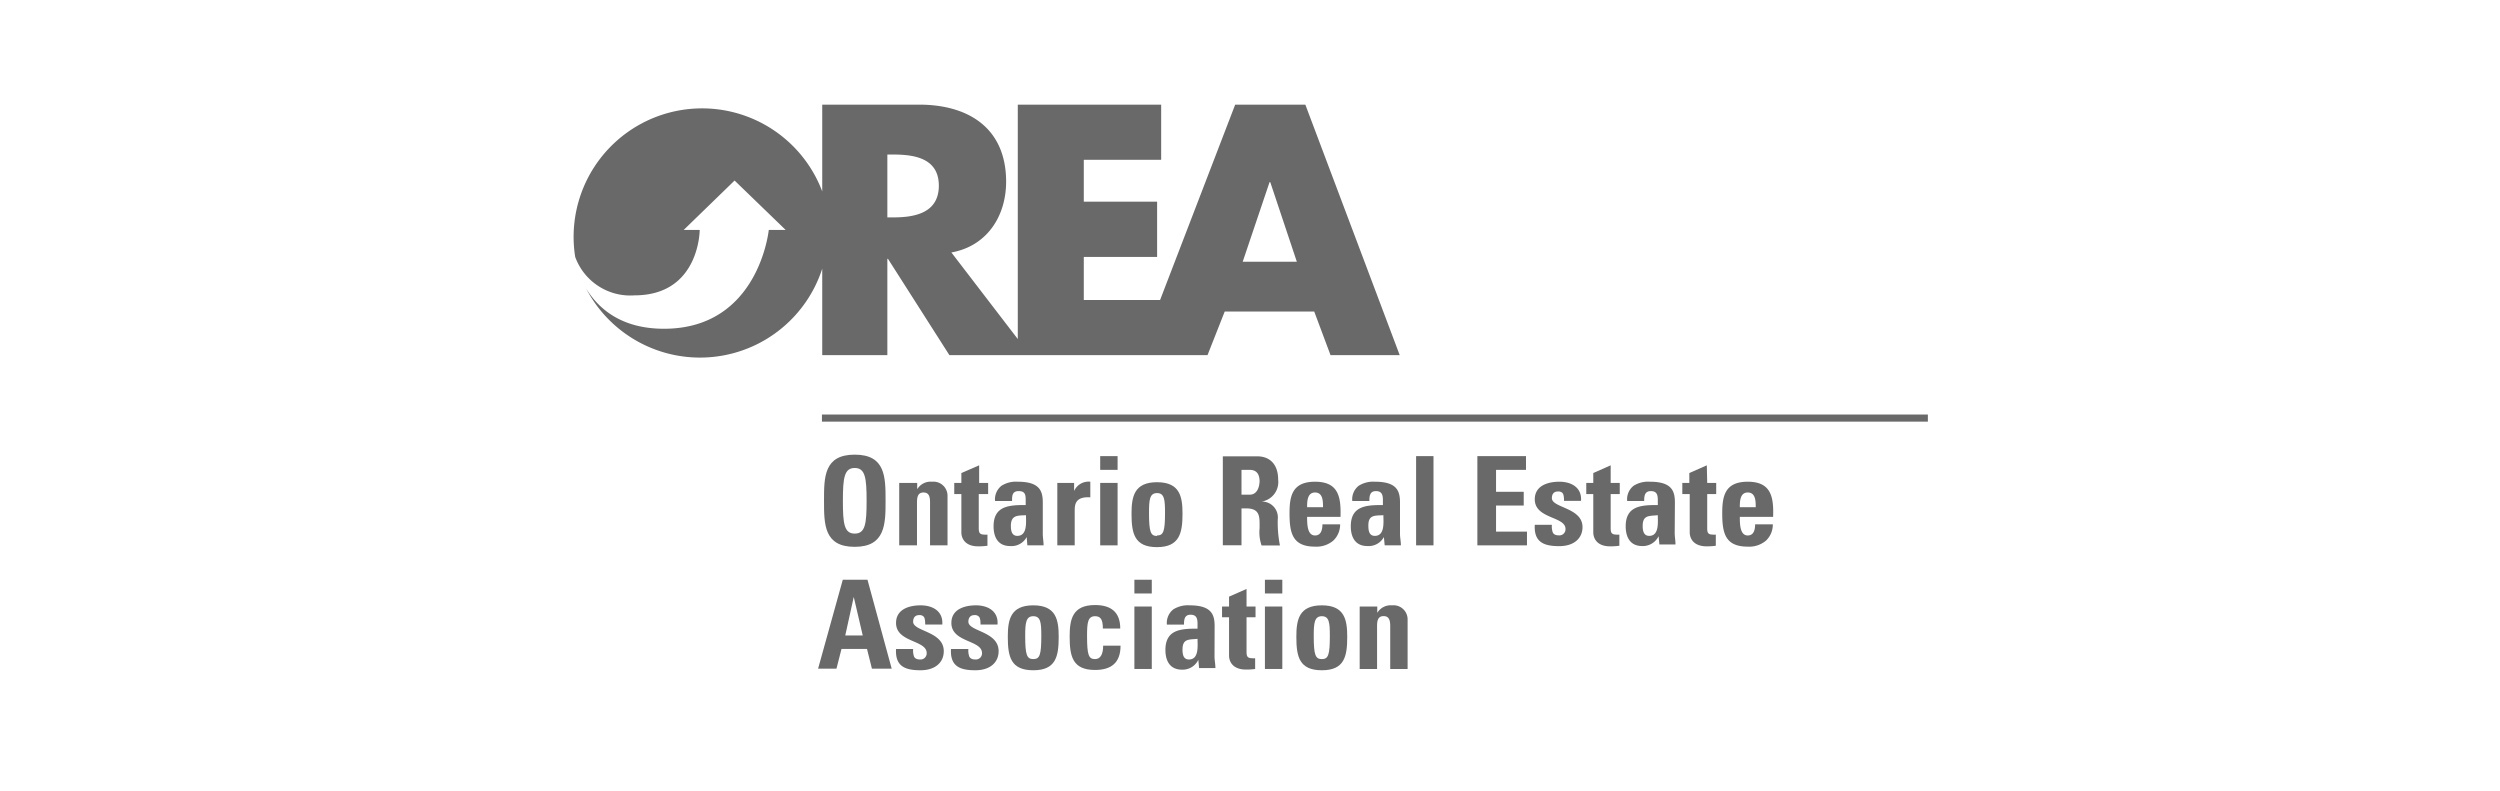 <svg id="Layer_1" data-name="Layer 1" xmlns="http://www.w3.org/2000/svg" viewBox="0 0 253 80"><defs><style>.cls-1{fill:#696969;}</style></defs><title>005_logo_orea</title><path class="cls-1" d="M89.62,50.68c0-2.39,0-4.67-3.12-4.67s-3.11,2.28-3.11,4.67,0,4.66,3.11,4.66S89.62,53,89.62,50.68Zm-4.32,0c0-2.32.14-3.32,1.2-3.32s1.2,1,1.2,3.32S87.57,54,86.5,54,85.3,53,85.3,50.68Z"/><path class="cls-1" d="M94.31,48.75a1.58,1.58,0,0,0-1.49.76h0v-.64H91v6.32H92.8V50.84c0-.56.1-1,.66-1s.66.44.66,1v4.35h1.77V50.13A1.43,1.43,0,0,0,94.31,48.75Z"/><path class="cls-1" d="M97.29,47.87v1h-.72V50h.72v3.89c0,.39.2,1.4,1.72,1.4a6.55,6.55,0,0,0,.92-.06V54.1a1.06,1.06,0,0,1-.32,0c-.57,0-.56-.31-.56-.79V50H100V48.87h-.91V47.09Z"/><path class="cls-1" d="M103.9,54.35h0l.07.84h1.64c0-.39-.08-.79-.08-1.17V50.86c0-1.15-.29-2.11-2.53-2.11a2.73,2.73,0,0,0-1.65.41,1.74,1.74,0,0,0-.65,1.54h1.72c0-.5,0-1,.67-1s.71.39.71.92v.49c-1.64,0-3.25.06-3.25,2.15,0,1.1.45,2,1.67,2A1.74,1.74,0,0,0,103.9,54.35Zm-.07-2.21c0,.69.16,2.09-.88,2.09-.57,0-.65-.55-.65-1C102.3,52.1,103,52.18,103.83,52.14Z"/><path class="cls-1" d="M107,48.87v6.32h1.76V51.75c0-.62,0-1.52,1.58-1.42V48.75a1.6,1.6,0,0,0-1.64.94h0v-.82Z"/><rect class="cls-1" x="111.34" y="48.87" width="1.76" height="6.32"/><rect class="cls-1" x="111.34" y="46.16" width="1.76" height="1.39"/><path class="cls-1" d="M119.67,52c0-1.72-.25-3.2-2.58-3.2s-2.58,1.48-2.58,3.2c0,2,.3,3.37,2.58,3.37S119.67,53.93,119.67,52Zm-2.58,2.24c-.65,0-.81-.41-.81-2.34,0-1.31.06-2,.81-2s.81.67.81,2C117.9,53.78,117.74,54.19,117.09,54.19Z"/><path class="cls-1" d="M129.31,52.54a1.6,1.6,0,0,0-1.64-1.78v0a2,2,0,0,0,1.68-2.22c0-1.53-.83-2.36-2.11-2.36h-3.49v9h1.89V51.45h.48c1.45,0,1.35.91,1.35,2a4.14,4.14,0,0,0,.2,1.75h1.86A12,12,0,0,1,129.31,52.54Zm-2.84-2.48h-.83V47.55h.83c.6,0,1,.32,1,1.19C127.44,49.31,127.22,50.06,126.47,50.06Z"/><path class="cls-1" d="M133.08,48.75c-2.33,0-2.58,1.48-2.58,3.2,0,2,.3,3.37,2.58,3.37a2.63,2.63,0,0,0,1.86-.62,2.24,2.24,0,0,0,.68-1.64h-1.79c0,.53-.13,1.13-.75,1.13-.78,0-.8-1.13-.8-1.88h3.38C135.72,50.29,135.46,48.75,133.08,48.75Zm-.8,2.58c0-.54,0-1.49.8-1.49s.81.87.81,1.49Z"/><path class="cls-1" d="M140.05,54.35h0l.08.84h1.64c0-.39-.09-.79-.09-1.17V50.86c0-1.15-.29-2.11-2.53-2.11a2.75,2.75,0,0,0-1.65.41,1.74,1.74,0,0,0-.65,1.54h1.73c0-.5.05-1,.66-1s.71.39.71.92v.49c-1.64,0-3.25.06-3.25,2.15,0,1.1.45,2,1.68,2A1.76,1.76,0,0,0,140.05,54.35ZM140,52.14c0,.69.17,2.09-.87,2.09-.58,0-.65-.55-.65-1C138.45,52.1,139.1,52.18,140,52.14Z"/><rect class="cls-1" x="143.31" y="46.16" width="1.76" height="9.03"/><polygon class="cls-1" points="151.4 51.16 154.2 51.16 154.2 49.77 151.4 49.77 151.4 47.55 154.43 47.55 154.43 46.16 149.51 46.16 149.51 55.19 154.53 55.19 154.53 53.8 151.4 53.8 151.4 51.16"/><path class="cls-1" d="M157.05,50.41c0-.42.21-.67.6-.67a.59.59,0,0,1,.45.13c.13.12.18.38.18.82H160c.1-1.37-1-1.94-2.19-1.94s-2.49.41-2.49,1.78c0,2,3.11,1.71,3.11,3a.62.62,0,0,1-.65.65c-.36,0-.54-.1-.64-.3a1.84,1.84,0,0,1-.09-.77h-1.73c-.1,1.77.93,2.16,2.47,2.16s2.36-.83,2.36-1.93C160.15,51.36,157.05,51.41,157.05,50.41Z"/><path class="cls-1" d="M163,47.09l-1.76.78v1h-.71V50h.71v3.89c0,.39.2,1.4,1.72,1.4a6.55,6.55,0,0,0,.92-.06V54.1a1,1,0,0,1-.31,0c-.58,0-.57-.31-.57-.79V50h.92V48.87H163Z"/><path class="cls-1" d="M169.5,50.86c0-1.15-.29-2.11-2.53-2.11a2.75,2.75,0,0,0-1.65.41,1.74,1.74,0,0,0-.65,1.54h1.72c0-.5.05-1,.67-1s.71.39.71.92v.49c-1.64,0-3.25.06-3.25,2.15,0,1.1.45,2,1.67,2a1.77,1.77,0,0,0,1.66-1h0l.08.84h1.63c0-.39-.08-.79-.08-1.17Zm-2.6,3.37c-.58,0-.66-.55-.66-1,0-1.13.66-1,1.53-1.09C167.77,52.83,167.93,54.23,166.9,54.23Z"/><path class="cls-1" d="M172.73,47.09l-1.77.78v1h-.71V50H171v3.89c0,.39.2,1.4,1.73,1.4a6.5,6.5,0,0,0,.91-.06V54.1a1,1,0,0,1-.31,0c-.58,0-.56-.31-.56-.79V50h.91V48.87h-.91Z"/><path class="cls-1" d="M176.87,48.75c-2.33,0-2.58,1.48-2.58,3.2,0,2,.3,3.37,2.58,3.37a2.63,2.63,0,0,0,1.86-.62,2.24,2.24,0,0,0,.68-1.64h-1.79c0,.53-.13,1.13-.75,1.13-.78,0-.8-1.13-.8-1.88h3.37C179.51,50.29,179.24,48.75,176.87,48.75Zm-.8,2.58c0-.54,0-1.49.8-1.49s.81.87.81,1.49Z"/><path class="cls-1" d="M85.29,58.67l-2.5,9h1.86l.51-2h2.58l.5,2h2l-2.45-9Zm.25,5.64.86-3.9h0l.91,3.9Z"/><path class="cls-1" d="M92.41,62.92c0-.42.21-.67.6-.67a.56.56,0,0,1,.45.14c.12.11.17.37.17.81h1.73c.1-1.37-1-1.94-2.19-1.94s-2.49.41-2.49,1.78c0,2,3.1,1.71,3.1,3.05a.62.62,0,0,1-.65.65c-.35,0-.53-.1-.63-.3a1.81,1.81,0,0,1-.09-.76H90.68c-.1,1.76.93,2.15,2.47,2.15s2.36-.83,2.36-1.93C95.51,63.87,92.41,63.92,92.41,62.92Z"/><path class="cls-1" d="M98,62.92c0-.42.22-.67.6-.67a.56.56,0,0,1,.45.14c.13.11.18.37.18.81h1.72c.1-1.37-1-1.94-2.18-1.94s-2.49.41-2.49,1.78c0,2,3.1,1.71,3.1,3.05a.62.62,0,0,1-.65.65c-.35,0-.54-.1-.64-.3a1.81,1.81,0,0,1-.09-.76H96.24c-.1,1.76.92,2.15,2.46,2.15s2.36-.83,2.36-1.93C101.06,63.87,98,63.92,98,62.92Z"/><path class="cls-1" d="M104.57,61.26c-2.33,0-2.58,1.48-2.58,3.2,0,2,.3,3.37,2.58,3.37s2.57-1.39,2.57-3.37C107.14,62.74,106.89,61.26,104.57,61.26Zm0,5.44c-.65,0-.82-.41-.82-2.34,0-1.31.07-2,.82-2s.81.66.81,2C105.38,66.29,105.22,66.7,104.57,66.7Z"/><path class="cls-1" d="M110.82,66.7c-.65,0-.81-.41-.81-2.34,0-1.31.06-2,.81-2,.55,0,.79.31.79,1.25h1.76c0-1.65-.92-2.38-2.55-2.38-2.32,0-2.57,1.48-2.57,3.2,0,2,.3,3.37,2.57,3.37,1.65,0,2.58-.74,2.58-2.46h-1.76C111.64,66.2,111.37,66.7,110.82,66.7Z"/><rect class="cls-1" x="114.8" y="61.38" width="1.76" height="6.32"/><rect class="cls-1" x="114.8" y="58.67" width="1.76" height="1.39"/><path class="cls-1" d="M122.92,63.37c0-1.15-.29-2.11-2.53-2.11a2.75,2.75,0,0,0-1.65.41,1.74,1.74,0,0,0-.65,1.54h1.73c0-.5.05-1,.66-1s.71.39.71.92v.49c-1.63,0-3.25.06-3.25,2.15,0,1.1.45,2,1.68,2a1.76,1.76,0,0,0,1.65-1h0l.08.84H123c0-.39-.09-.79-.09-1.17Zm-2.6,3.37c-.58,0-.65-.55-.65-1,0-1.13.65-1,1.52-1.09C121.19,65.34,121.36,66.74,120.32,66.74Z"/><path class="cls-1" d="M126.15,59.6l-1.77.78v1h-.71v1.09h.71v3.89c0,.39.2,1.4,1.73,1.4a6.27,6.27,0,0,0,.91-.06V66.61a1,1,0,0,1-.31,0c-.57,0-.56-.31-.56-.79V62.47h.91V61.38h-.91Z"/><rect class="cls-1" x="128.01" y="61.38" width="1.76" height="6.32"/><rect class="cls-1" x="128.01" y="58.67" width="1.76" height="1.39"/><path class="cls-1" d="M133.77,61.26c-2.33,0-2.58,1.48-2.58,3.2,0,2,.3,3.37,2.58,3.37s2.57-1.39,2.57-3.37C136.34,62.74,136.09,61.26,133.77,61.26Zm0,5.44c-.65,0-.82-.41-.82-2.34,0-1.31.07-2,.82-2s.81.66.81,2C134.58,66.29,134.42,66.7,133.77,66.7Z"/><path class="cls-1" d="M140.87,61.26a1.58,1.58,0,0,0-1.49.76h0v-.64H137.6V67.7h1.76V63.35c0-.56.1-1,.66-1s.67.44.67,1V67.7h1.76V62.64A1.43,1.43,0,0,0,140.87,61.26Z"/><path class="cls-1" d="M83.21,35.94H89.8V26.19h.06l6.22,9.75H122.2l1.74-4.41H133l1.65,4.41h7l-9.55-25.35H125l-7.6,19.77h-7.72V26h7.42V20.41h-7.42V16.17h7.83V10.59H103V34.31l-6.72-8.76c3.59-.64,5.54-3.66,5.54-7.16,0-5.41-3.79-7.8-8.8-7.8H83.21v8.78a13,13,0,0,0-25,6.63,5.93,5.93,0,0,0,6,3.89c6.6,0,6.6-6.62,6.6-6.62H69.19l5.15-5,5.17,5H77.8s-1,10-10.6,10c-4.21,0-6.57-1.92-7.89-4.08a13,13,0,0,0,23.9-2Zm45.27-17.51h.07l2.69,8.06h-5.48ZM89.8,15.64h.63c2.16,0,4.58.4,4.58,3.15S92.59,22,90.43,22H89.8Z"/><rect class="cls-1" x="83.18" y="41.95" width="111.92" height="0.72"/></svg>